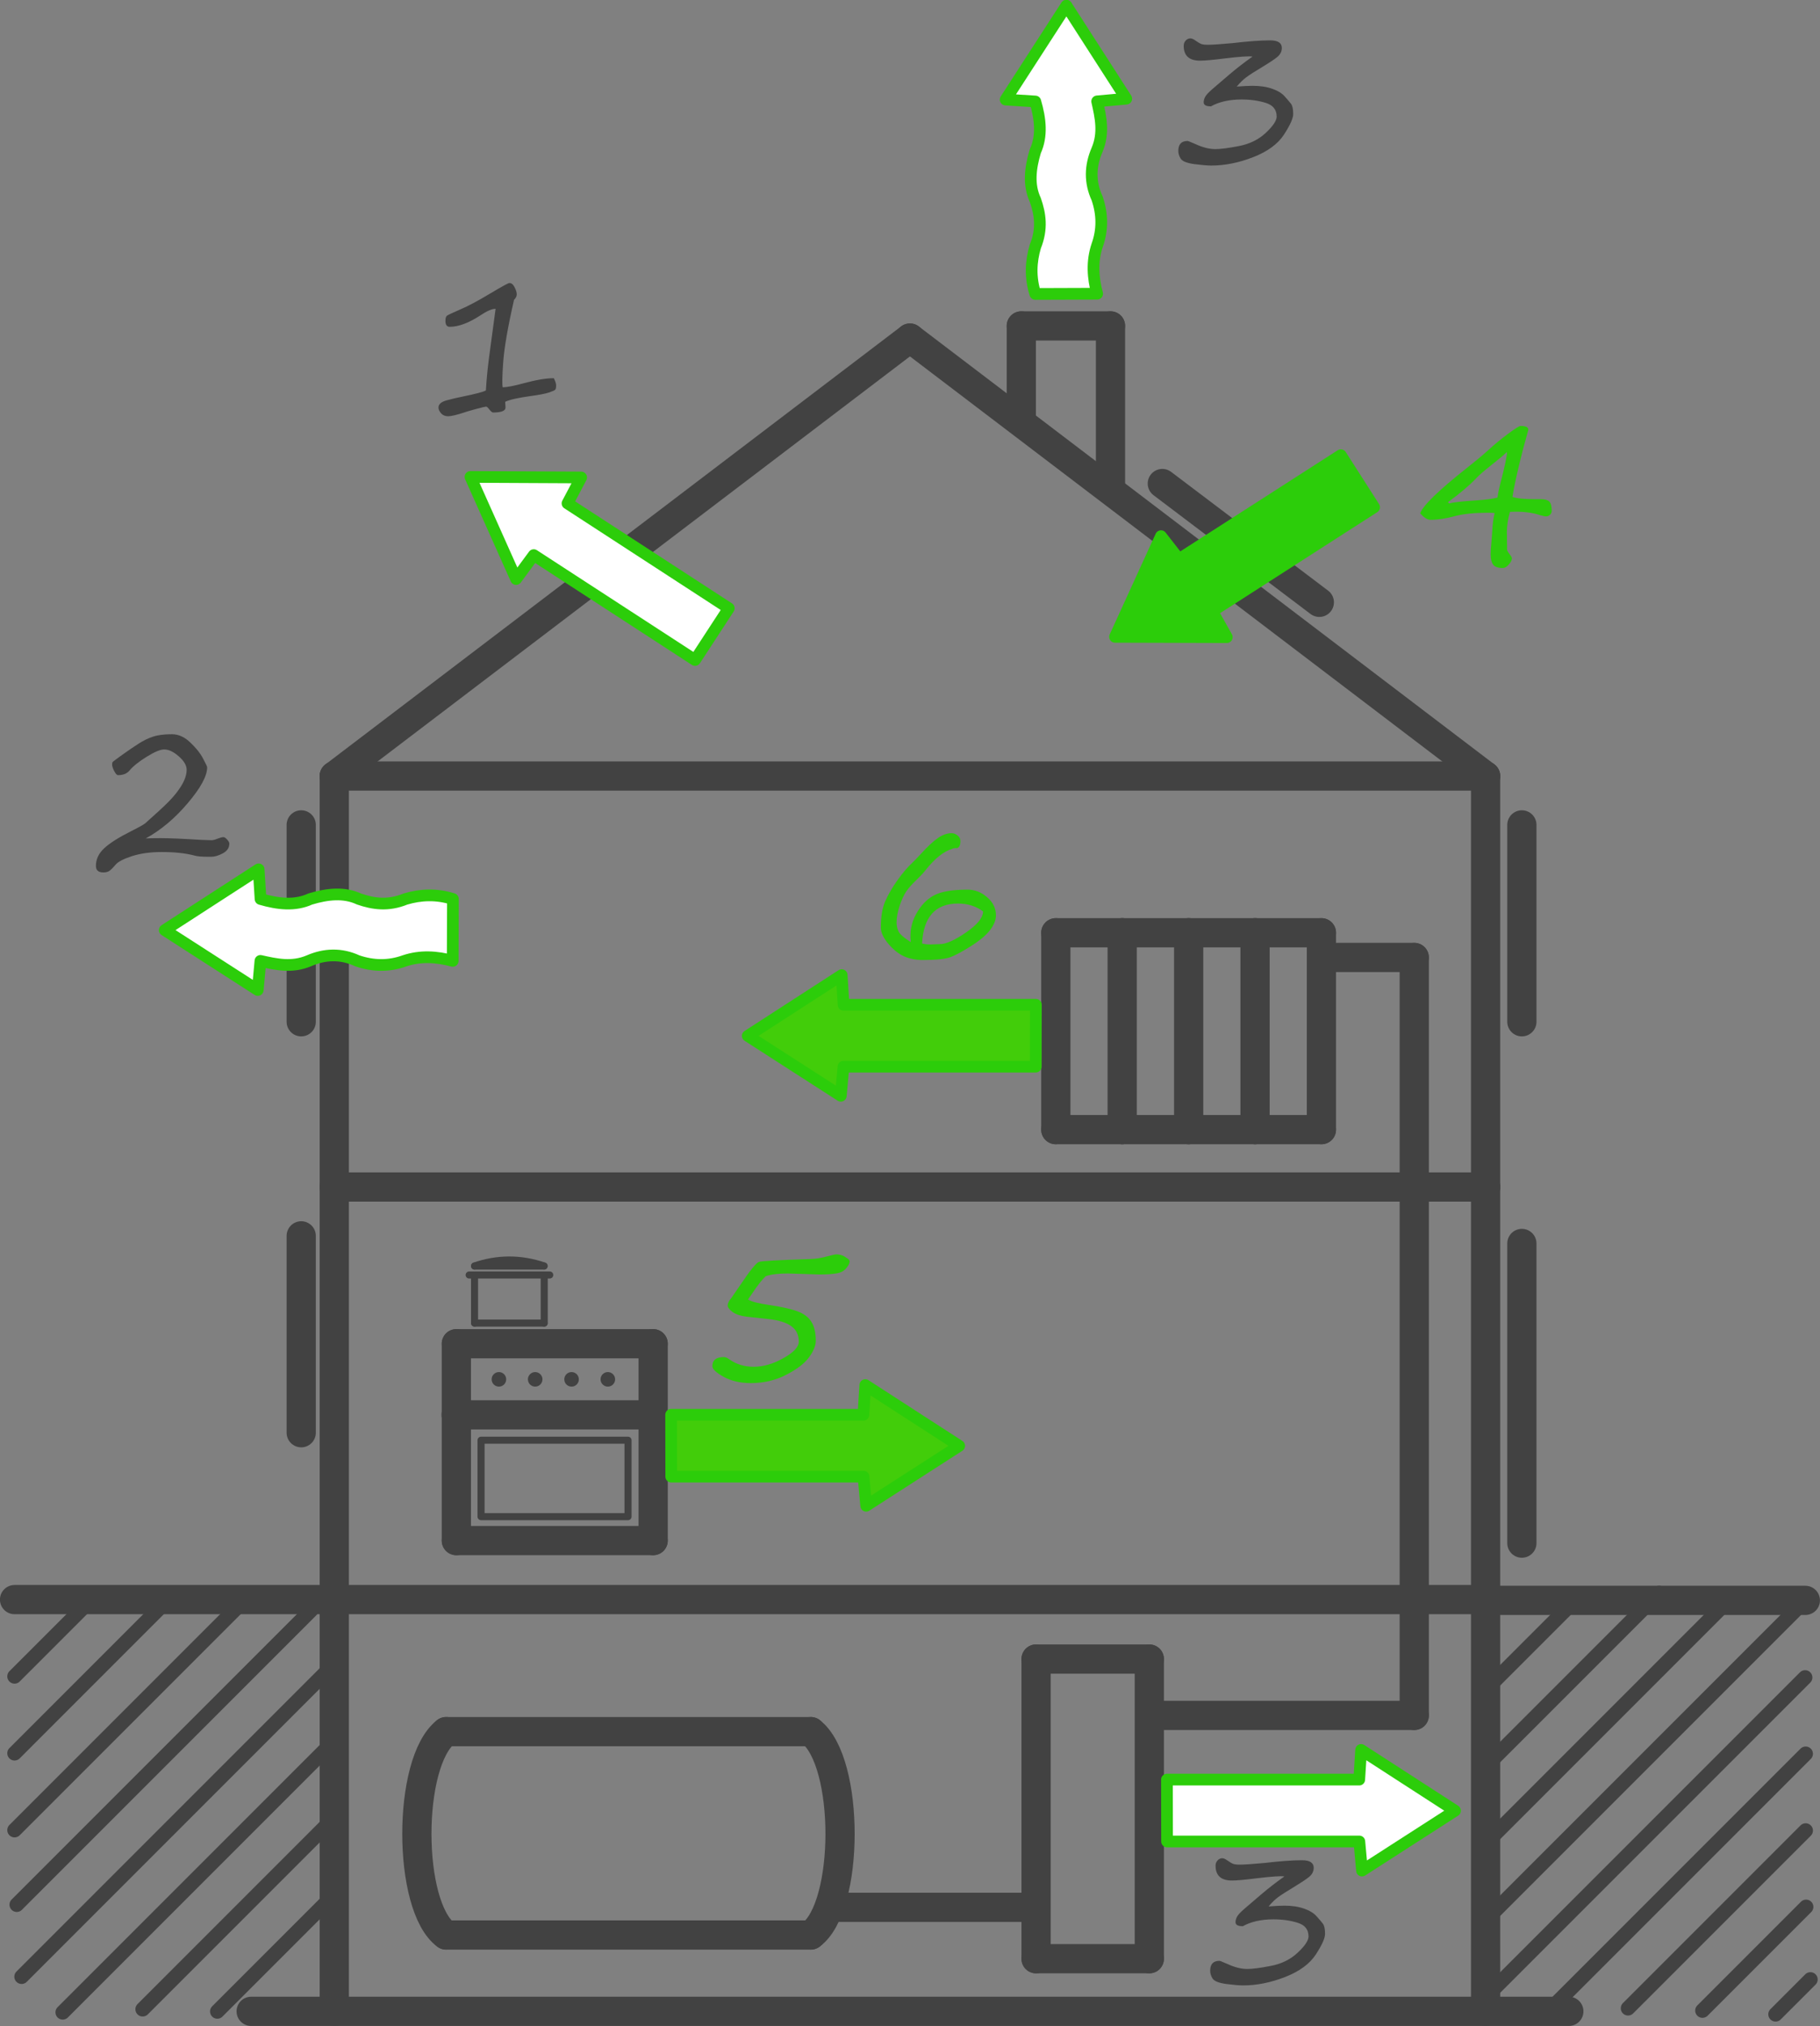 <?xml version="1.0" encoding="UTF-8" standalone="no"?>
<!-- Created with Inkscape (http://www.inkscape.org/) -->

<svg
   width="16.507mm"
   height="18.369mm"
   viewBox="0 0 16.507 18.369"
   version="1.1"
   id="svg2442"
   inkscape:version="1.1.2 (b8e25be833, 2022-02-05)"
   sodipodi:docname="gains_losses.svg"
   xmlns:inkscape="http://www.inkscape.org/namespaces/inkscape"
   xmlns:sodipodi="http://sodipodi.sourceforge.net/DTD/sodipodi-0.dtd"
   xmlns="http://www.w3.org/2000/svg"
   xmlns:svg="http://www.w3.org/2000/svg">
  <rect x="0" y="0" width="16.507" height="18.369" fill="#808080" stroke="none"/>
  <sodipodi:namedview
     id="namedview2444"
     pagecolor="#ffffff"
     bordercolor="#666666"
     borderopacity="1.0"
     inkscape:pageshadow="2"
     inkscape:pageopacity="0.0"
     inkscape:pagecheckerboard="0"
     inkscape:document-units="mm"
     showgrid="false"
     fit-margin-top="0"
     fit-margin-left="0"
     fit-margin-right="0"
     fit-margin-bottom="0"
     inkscape:zoom="7.8323911"
     inkscape:cx="19.725777"
     inkscape:cy="32.620945"
     inkscape:window-width="3200"
     inkscape:window-height="1711"
     inkscape:window-x="-812"
     inkscape:window-y="-1809"
     inkscape:window-maximized="1"
     inkscape:current-layer="layer1" />
  <defs
     id="defs2439" />
  <g
     inkscape:label="Ebene 1"
     inkscape:groupmode="layer"
     id="layer1"
     transform="translate(-162.95,-129.639)">
    <path
       style="fill:none;stroke:#424242;stroke-width:0.265;stroke-linecap:round;stroke-linejoin:round;stroke-miterlimit:4;stroke-dasharray:none;stroke-opacity:1"
       d="m 175.777,138.32 v 6.872"
       id="path2630-4-0-0-5-7-7"
       sodipodi:nodetypes="cc" />
    <g
       id="g5063-4-3"
       transform="translate(150.305,83.994)"
       style="stroke:#424242;stroke-width:0.265;stroke-miterlimit:4;stroke-dasharray:none;stroke-opacity:1">
      <path
         style="fill:none;stroke:#424242;stroke-width:0.265;stroke-linecap:round;stroke-linejoin:round;stroke-miterlimit:4;stroke-dasharray:none;stroke-opacity:1"
         d="M 19.999,61.345 H 16.691"
         id="path2183-6-38-5-8" />
      <path
         style="fill:none;stroke:#424242;stroke-width:0.265;stroke-linecap:round;stroke-linejoin:round;stroke-miterlimit:4;stroke-dasharray:none;stroke-opacity:1"
         d="M 19.999,63.189 H 16.691"
         id="path2183-6-2-0-9-3" />
      <path
         style="fill:none;stroke:#424242;stroke-width:0.265;stroke-linecap:round;stroke-linejoin:round;stroke-miterlimit:4;stroke-dasharray:none;stroke-opacity:1"
         d="m 19.999,61.345 c 0.355,0.275 0.352,1.587 0,1.844"
         id="path2183-2-6-4-7"
         sodipodi:nodetypes="cc" />
      <path
         style="fill:none;stroke:#424242;stroke-width:0.265;stroke-linecap:round;stroke-linejoin:round;stroke-miterlimit:4;stroke-dasharray:none;stroke-opacity:1"
         d="m 16.691,61.345 c -0.355,0.275 -0.352,1.587 0,1.844"
         id="path2183-2-6-3-7-1"
         sodipodi:nodetypes="cc" />
    </g>
    <g
       id="g6992-1-7"
       transform="translate(136.204,94.212)">
      <path
         style="fill:none;stroke:#424242;stroke-width:0.265;stroke-linecap:round;stroke-linejoin:round;stroke-miterlimit:4;stroke-dasharray:none;stroke-opacity:1"
         d="M 37.17,50.469 H 36.143"
         id="path2630-3-2-9-7-2-2-3"
         sodipodi:nodetypes="cc" />
      <path
         style="fill:none;stroke:#424242;stroke-width:0.265;stroke-linecap:round;stroke-linejoin:round;stroke-miterlimit:4;stroke-dasharray:none;stroke-opacity:1"
         d="M 37.17,53.186 H 36.143"
         id="path2630-3-2-9-7-2-9-3-1"
         sodipodi:nodetypes="cc" />
      <path
         style="fill:none;stroke:#424242;stroke-width:0.265;stroke-linecap:round;stroke-linejoin:round;stroke-miterlimit:4;stroke-dasharray:none;stroke-opacity:1"
         d="m 36.143,50.469 v 2.717"
         id="path2630-3-6-7-5-5-3-9"
         sodipodi:nodetypes="cc" />
      <path
         style="fill:none;stroke:#424242;stroke-width:0.265;stroke-linecap:round;stroke-linejoin:round;stroke-miterlimit:4;stroke-dasharray:none;stroke-opacity:1"
         d="m 37.17,50.469 v 2.717"
         id="path2630-3-6-7-5-5-9-8-1"
         sodipodi:nodetypes="cc" />
    </g>
    <path
       style="fill:none;stroke:#424242;stroke-width:0.265;stroke-linecap:round;stroke-linejoin:round;stroke-miterlimit:4;stroke-dasharray:none;stroke-opacity:1"
       d="m 172.269,146.932 h -1.785"
       id="path2630-3-2-9-9-6-7"
       sodipodi:nodetypes="cc" />
    <path
       style="fill:none;stroke:#424242;stroke-width:0.265;stroke-linecap:round;stroke-linejoin:round;stroke-miterlimit:4;stroke-dasharray:none;stroke-opacity:1"
       d="m 175.777,145.192 h -2.314"
       id="path2630-3-2-9-9-4-0-2"
       sodipodi:nodetypes="cc" />
    <g
       id="g7394-2-8"
       transform="translate(141.514,81.516)"
       style="stroke:#424242;stroke-opacity:1">
      <path
         style="fill:none;stroke:#424242;stroke-width:0.265;stroke-linecap:round;stroke-linejoin:round;stroke-miterlimit:4;stroke-dasharray:none;stroke-opacity:1"
         d="m 31.012,56.58 v 1.785"
         id="path2630-3-2-9-4-0-5"
         sodipodi:nodetypes="cc" />
      <path
         style="fill:none;stroke:#424242;stroke-width:0.265;stroke-linecap:round;stroke-linejoin:round;stroke-miterlimit:4;stroke-dasharray:none;stroke-opacity:1"
         d="m 31.012,56.58 h 0.602"
         id="path2630-3-2-9-4-9-87-6"
         sodipodi:nodetypes="cc" />
      <path
         style="fill:none;stroke:#424242;stroke-width:0.265;stroke-linecap:round;stroke-linejoin:round;stroke-miterlimit:4;stroke-dasharray:none;stroke-opacity:1"
         d="m 31.614,56.58 h 0.602"
         id="path2630-3-2-9-4-9-8-0-6"
         sodipodi:nodetypes="cc" />
      <path
         style="fill:none;stroke:#424242;stroke-width:0.265;stroke-linecap:round;stroke-linejoin:round;stroke-miterlimit:4;stroke-dasharray:none;stroke-opacity:1"
         d="m 32.217,56.58 h 0.602"
         id="path2630-3-2-9-4-9-89-6-4"
         sodipodi:nodetypes="cc" />
      <path
         style="fill:none;stroke:#424242;stroke-width:0.265;stroke-linecap:round;stroke-linejoin:round;stroke-miterlimit:4;stroke-dasharray:none;stroke-opacity:1"
         d="m 32.819,56.58 h 0.602"
         id="path2630-3-2-9-4-9-3-8-6"
         sodipodi:nodetypes="cc" />
      <path
         style="fill:none;stroke:#424242;stroke-width:0.265;stroke-linecap:round;stroke-linejoin:round;stroke-miterlimit:4;stroke-dasharray:none;stroke-opacity:1"
         d="m 31.012,58.365 h 0.602"
         id="path2630-3-2-9-4-9-6-7-3"
         sodipodi:nodetypes="cc" />
      <path
         style="fill:none;stroke:#424242;stroke-width:0.265;stroke-linecap:round;stroke-linejoin:round;stroke-miterlimit:4;stroke-dasharray:none;stroke-opacity:1"
         d="m 31.614,58.365 h 0.602"
         id="path2630-3-2-9-4-9-8-8-6-2"
         sodipodi:nodetypes="cc" />
      <path
         style="fill:none;stroke:#424242;stroke-width:0.265;stroke-linecap:round;stroke-linejoin:round;stroke-miterlimit:4;stroke-dasharray:none;stroke-opacity:1"
         d="m 32.217,58.365 h 0.602"
         id="path2630-3-2-9-4-9-89-7-0-7"
         sodipodi:nodetypes="cc" />
      <path
         style="fill:none;stroke:#424242;stroke-width:0.265;stroke-linecap:round;stroke-linejoin:round;stroke-miterlimit:4;stroke-dasharray:none;stroke-opacity:1"
         d="M 32.819,58.365 H 33.421"
         id="path2630-3-2-9-4-9-3-2-7-8"
         sodipodi:nodetypes="cc" />
      <path
         style="fill:none;stroke:#424242;stroke-width:0.265;stroke-linecap:round;stroke-linejoin:round;stroke-miterlimit:4;stroke-dasharray:none;stroke-opacity:1"
         d="m 33.421,56.58 v 1.785"
         id="path2630-3-2-9-4-3-1-3"
         sodipodi:nodetypes="cc" />
      <path
         style="fill:none;stroke:#424242;stroke-width:0.265;stroke-linecap:round;stroke-linejoin:round;stroke-miterlimit:4;stroke-dasharray:none;stroke-opacity:1"
         d="m 32.819,56.58 v 1.785"
         id="path2630-3-2-9-4-3-5-7-8"
         sodipodi:nodetypes="cc" />
      <path
         style="fill:none;stroke:#424242;stroke-width:0.265;stroke-linecap:round;stroke-linejoin:round;stroke-miterlimit:4;stroke-dasharray:none;stroke-opacity:1"
         d="m 31.614,56.58 v 1.785"
         id="path2630-3-2-9-4-3-6-4-2"
         sodipodi:nodetypes="cc" />
      <path
         style="fill:none;stroke:#424242;stroke-width:0.265;stroke-linecap:round;stroke-linejoin:round;stroke-miterlimit:4;stroke-dasharray:none;stroke-opacity:1"
         d="m 32.217,56.58 v 1.785"
         id="path2630-3-2-9-4-3-7-6-9"
         sodipodi:nodetypes="cc" />
    </g>
    <path
       style="fill:none;stroke:#424242;stroke-width:0.265;stroke-linecap:round;stroke-linejoin:round;stroke-miterlimit:4;stroke-dasharray:none;stroke-opacity:1"
       d="m 175.777,138.32 h -0.777"
       id="path2630-3-2-9-9-4-1-0-4"
       sodipodi:nodetypes="cc" />
    <path
       style="fill:none;stroke:#424242;stroke-width:0.265px;stroke-linecap:round;stroke-linejoin:round;stroke-opacity:1"
       d="m 165.982,140.401 h 10.441"
       id="path199-9-5-8-4" />
    <path
       style="fill:none;stroke:#424242;stroke-width:0.265px;stroke-linecap:round;stroke-linejoin:round;stroke-opacity:1"
       d="m 165.982,144.142 h 10.441"
       id="path199-8-12-9-2" />
    <path
       style="fill:none;stroke:#424242;stroke-width:0.265px;stroke-linecap:round;stroke-linejoin:round;stroke-opacity:1"
       d="m 165.982,136.675 h 10.441"
       id="path199-98-4-7" />
    <path
       style="fill:none;stroke:#424242;stroke-width:0.265px;stroke-linecap:round;stroke-linejoin:round;stroke-opacity:1"
       d="m 165.982,144.142 h -2.9"
       id="path1816-3-2-7-0" />
    <path
       style="fill:none;stroke:#424242;stroke-width:0.265px;stroke-linecap:round;stroke-linejoin:round;stroke-opacity:1"
       d="m 165.982,144.142 -1e-5,3.733"
       id="path2125-6-8-7" />
    <path
       style="fill:none;stroke:#424242;stroke-width:0.265;stroke-linecap:round;stroke-linejoin:round;stroke-miterlimit:4;stroke-dasharray:none;stroke-opacity:1"
       d="m 171.203,132.704 -5.221,3.971"
       id="path2515-63-8-4" />
    <path
       style="fill:none;stroke:#424242;stroke-width:0.265;stroke-linecap:round;stroke-linejoin:round;stroke-miterlimit:4;stroke-dasharray:none;stroke-opacity:1"
       d="m 171.203,132.704 5.221,3.971"
       id="path2515-6-9-5-2" />
    <path
       style="fill:none;stroke:#424242;stroke-width:0.265;stroke-linecap:round;stroke-linejoin:round;stroke-miterlimit:4;stroke-dasharray:none;stroke-opacity:1"
       d="m 165.982,136.675 v 3.726"
       id="path2630-39-8-7" />
    <path
       style="fill:none;stroke:#424242;stroke-width:0.265;stroke-linecap:round;stroke-linejoin:round;stroke-miterlimit:4;stroke-dasharray:none;stroke-opacity:1"
       d="m 165.682,137.118 v 1.785"
       id="path2630-3-7-8-3"
       sodipodi:nodetypes="cc" />
    <path
       style="fill:none;stroke:#424242;stroke-width:0.265;stroke-linecap:round;stroke-linejoin:round;stroke-miterlimit:4;stroke-dasharray:none;stroke-opacity:1"
       d="m 165.682,140.844 v 1.785"
       id="path2630-3-2-9-0-0"
       sodipodi:nodetypes="cc" />
    <path
       style="fill:none;stroke:#424242;stroke-width:0.265;stroke-linecap:round;stroke-linejoin:round;stroke-miterlimit:4;stroke-dasharray:none;stroke-opacity:1"
       d="m 176.753,137.118 v 1.785"
       id="path2630-3-6-1-5-1"
       sodipodi:nodetypes="cc" />
    <path
       style="fill:none;stroke:#424242;stroke-width:0.265;stroke-linecap:round;stroke-linejoin:round;stroke-miterlimit:4;stroke-dasharray:none;stroke-opacity:1"
       d="m 165.982,140.416 v 3.726"
       id="path2630-4-05-4-8" />
    <path
       style="fill:none;stroke:#424242;stroke-width:0.265;stroke-linecap:round;stroke-linejoin:round;stroke-miterlimit:4;stroke-dasharray:none;stroke-opacity:1"
       d="m 176.424,136.675 v 3.726"
       id="path2630-4-8-5-9-8" />
    <path
       style="fill:none;stroke:#424242;stroke-width:0.265;stroke-linecap:round;stroke-linejoin:round;stroke-miterlimit:4;stroke-dasharray:none;stroke-opacity:1"
       d="m 176.424,140.401 v 3.726"
       id="path2630-4-0-0-4-7" />
    <path
       style="fill:none;stroke:#424242;stroke-width:0.265;stroke-linecap:round;stroke-linejoin:round;stroke-miterlimit:4;stroke-dasharray:none;stroke-opacity:1"
       d="m 176.424,144.149 v 3.726"
       id="path2630-4-3-3-3-4" />
    <path
       style="fill:none;stroke:#424242;stroke-width:0.265;stroke-linecap:round;stroke-linejoin:round;stroke-miterlimit:4;stroke-dasharray:none;stroke-opacity:1"
       d="m 176.753,140.913 v 2.717"
       id="path2630-3-6-7-5-4-9"
       sodipodi:nodetypes="cc" />
    <path
       style="fill:none;stroke:#424242;stroke-width:0.265;stroke-linecap:round;stroke-linejoin:round;stroke-miterlimit:4;stroke-dasharray:none;stroke-opacity:1"
       d="m 173.492,134.023 1.424,1.077"
       id="path2630-3-6-4-6-9-2"
       sodipodi:nodetypes="cc" />
    <path
       style="fill:none;stroke:#424242;stroke-width:0.132;stroke-linecap:round;stroke-linejoin:round;stroke-miterlimit:4;stroke-dasharray:none;stroke-opacity:1"
       d="m 165.133,144.181 -2.051,2.051"
       id="path1816-3-5-17-7-0" />
    <path
       style="fill:none;stroke:#424242;stroke-width:0.132;stroke-linecap:round;stroke-linejoin:round;stroke-miterlimit:4;stroke-dasharray:none;stroke-opacity:1"
       d="m 163.833,144.087 -0.751,0.751"
       id="path1816-3-5-8-5-3-1" />
    <path
       style="fill:none;stroke:#424242;stroke-width:0.132;stroke-linecap:round;stroke-linejoin:round;stroke-miterlimit:4;stroke-dasharray:none;stroke-opacity:1"
       d="m 164.452,144.165 -1.37,1.37"
       id="path1816-3-5-2-5-5-9" />
    <path
       style="fill:none;stroke:#424242;stroke-width:0.132;stroke-linecap:round;stroke-linejoin:round;stroke-miterlimit:4;stroke-dasharray:none;stroke-opacity:1"
       d="m 165.771,144.239 -2.669,2.669"
       id="path1816-3-5-1-0-6-0" />
    <path
       style="fill:none;stroke:#424242;stroke-width:0.132;stroke-linecap:round;stroke-linejoin:round;stroke-miterlimit:4;stroke-dasharray:none;stroke-opacity:1"
       d="m 165.92,144.787 -2.774,2.774"
       id="path1816-3-5-7-35-1-5" />
    <path
       style="fill:none;stroke:#424242;stroke-width:0.132;stroke-linecap:round;stroke-linejoin:round;stroke-miterlimit:4;stroke-dasharray:none;stroke-opacity:1"
       d="m 165.928,146.172 -1.684,1.684"
       id="path1816-3-5-7-5-6-9-2" />
    <path
       style="fill:none;stroke:#424242;stroke-width:0.132;stroke-linecap:round;stroke-linejoin:round;stroke-miterlimit:4;stroke-dasharray:none;stroke-opacity:1"
       d="m 165.976,146.821 -1.055,1.055"
       id="path1816-3-5-7-5-4-55-5-4" />
    <path
       style="fill:none;stroke:#424242;stroke-width:0.132;stroke-linecap:round;stroke-linejoin:round;stroke-miterlimit:4;stroke-dasharray:none;stroke-opacity:1"
       d="m 165.926,145.477 -2.407,2.407"
       id="path1816-3-5-7-3-92-4-0" />
    <path
       style="fill:none;stroke:#424242;stroke-width:0.265px;stroke-linecap:round;stroke-linejoin:round;stroke-opacity:1"
       d="m 179.324,144.149 h -2.9"
       id="path1816-3-9-4-9-7" />
    <path
       style="fill:none;stroke:#424242;stroke-width:0.132;stroke-linecap:round;stroke-linejoin:round;stroke-miterlimit:4;stroke-dasharray:none;stroke-opacity:1"
       d="m 178.682,144.095 -2.177,2.177"
       id="path1816-3-5-0-7-4-8" />
    <path
       style="fill:none;stroke:#424242;stroke-width:0.132;stroke-linecap:round;stroke-linejoin:round;stroke-miterlimit:4;stroke-dasharray:none;stroke-opacity:1"
       d="m 177.184,144.2 -0.709,0.709"
       id="path1816-3-5-8-2-9-1-4" />
    <path
       style="fill:none;stroke:#424242;stroke-width:0.132;stroke-linecap:round;stroke-linejoin:round;stroke-miterlimit:4;stroke-dasharray:none;stroke-opacity:1"
       d="m 177.998,144.082 -1.502,1.502"
       id="path1816-3-5-2-8-7-4-3" />
    <path
       style="fill:none;stroke:#424242;stroke-width:0.132;stroke-linecap:round;stroke-linejoin:round;stroke-miterlimit:4;stroke-dasharray:none;stroke-opacity:1"
       d="m 179.32,144.153 -2.829,2.829"
       id="path1816-3-5-1-8-39-9-7" />
    <path
       style="fill:none;stroke:#424242;stroke-width:0.132;stroke-linecap:round;stroke-linejoin:round;stroke-miterlimit:4;stroke-dasharray:none;stroke-opacity:1"
       d="m 179.322,144.848 -2.87,2.87"
       id="path1816-3-5-7-8-5-6-2" />
    <path
       style="fill:none;stroke:#424242;stroke-width:0.132;stroke-linecap:round;stroke-linejoin:round;stroke-miterlimit:4;stroke-dasharray:none;stroke-opacity:1"
       d="m 179.327,146.236 -1.611,1.611"
       id="path1816-3-5-7-5-5-2-0-8" />
    <path
       style="fill:none;stroke:#424242;stroke-width:0.132;stroke-linecap:round;stroke-linejoin:round;stroke-miterlimit:4;stroke-dasharray:none;stroke-opacity:1"
       d="m 179.331,146.928 -0.94,0.94"
       id="path1816-3-5-7-5-4-7-48-6-3" />
    <path
       style="fill:none;stroke:#424242;stroke-width:0.132;stroke-linecap:round;stroke-linejoin:round;stroke-miterlimit:4;stroke-dasharray:none;stroke-opacity:1"
       d="m 179.327,145.54 -2.317,2.317"
       id="path1816-3-5-7-3-3-2-0-7" />
    <path
       style="fill:none;stroke:#424242;stroke-width:0.132;stroke-linecap:round;stroke-linejoin:round;stroke-miterlimit:4;stroke-dasharray:none;stroke-opacity:1"
       d="m 179.37,147.586 -0.316,0.316"
       id="path1816-3-5-7-5-4-7-4-4-9-3" />
    <path
       style="fill:none;stroke:#424242;stroke-width:0.265;stroke-linecap:round;stroke-linejoin:round;stroke-miterlimit:4;stroke-dasharray:none;stroke-opacity:1"
       d="m 165.228,147.875 h 11.951"
       id="path201-4-5-2-0" />
    <path
       style="fill:#2ccd0a;fill-opacity:1;stroke:#2ccd0a;stroke-width:0.106;stroke-linecap:round;stroke-linejoin:round;stroke-miterlimit:4;stroke-dasharray:none;stroke-opacity:1"
       d="m 175.413,134.238 -1.468,0.943 0.132,0.235 -1.014,-0.003 0.417,-0.913 0.163,0.209 1.468,-0.943 z"
       id="path7397-0-6" />
    <path
       style="fill:#ffffff;fill-opacity:1;stroke:#2ccd0a;stroke-width:0.106;stroke-linecap:round;stroke-linejoin:round;stroke-miterlimit:4;stroke-dasharray:none;stroke-opacity:1"
       d="m 169.254,135.623 -1.463,-0.951 -0.16,0.217 -0.414,-0.926 1.004,0.005 -0.124,0.235 1.463,0.951 z"
       id="path7397-0-4" />
    <path
       style="fill:#ffffff;fill-opacity:1;stroke:#2ccd0a;stroke-width:0.106;stroke-linecap:round;stroke-linejoin:round;stroke-miterlimit:4;stroke-dasharray:none;stroke-opacity:1"
       d="m 167.058,137.79 c -0.149,-0.047 -0.292,-0.041 -0.43,0 -0.16,0.065 -0.294,0.044 -0.422,0 -0.135,-0.063 -0.286,-0.047 -0.442,0 -0.138,0.063 -0.291,0.047 -0.451,0 l -0.017,-0.269 -0.852,0.551 0.844,0.543 0.024,-0.264 c 0.142,0.032 0.285,0.064 0.438,0 0.147,-0.064 0.295,-0.068 0.442,0 0.142,0.048 0.284,0.051 0.426,0 0.146,-0.049 0.292,-0.039 0.438,0 z"
       id="path7397-0-9-4"
       sodipodi:nodetypes="cccccccccccccc" />
    <path
       style="fill:none;stroke:#424242;stroke-width:0.265;stroke-linecap:round;stroke-linejoin:round;stroke-miterlimit:4;stroke-dasharray:none;stroke-opacity:1"
       d="m 172.213,132.594 v 0.809"
       id="path2630-3-7-8-3-6"
       sodipodi:nodetypes="cc" />
    <path
       style="fill:none;stroke:#424242;stroke-width:0.265;stroke-linecap:round;stroke-linejoin:round;stroke-miterlimit:4;stroke-dasharray:none;stroke-opacity:1"
       d="m 173.022,132.594 v 1.421"
       id="path2630-3-7-8-3-6-2"
       sodipodi:nodetypes="cc" />
    <path
       style="fill:none;stroke:#424242;stroke-width:0.265;stroke-linecap:round;stroke-linejoin:round;stroke-miterlimit:4;stroke-dasharray:none;stroke-opacity:1"
       d="m 173.022,132.594 h -0.809"
       id="path2630-3-7-8-3-6-2-2"
       sodipodi:nodetypes="cc" />
    <path
       style="fill:#ffffff;fill-opacity:1;stroke:#2ccd0a;stroke-width:0.106;stroke-linecap:round;stroke-linejoin:round;stroke-miterlimit:4;stroke-dasharray:none;stroke-opacity:1"
       d="m 172.34,132.304 c -0.047,-0.149 -0.041,-0.292 0,-0.43 0.065,-0.16 0.045,-0.294 0,-0.422 -0.063,-0.135 -0.047,-0.286 0,-0.442 0.063,-0.138 0.047,-0.291 0,-0.451 l -0.269,-0.017 0.551,-0.852 0.543,0.844 -0.264,0.024 c 0.032,0.142 0.064,0.285 0,0.438 -0.064,0.147 -0.068,0.295 0,0.442 0.048,0.142 0.051,0.284 0,0.426 -0.049,0.146 -0.039,0.292 0,0.438 z"
       id="path7397-0-9-4-6"
       sodipodi:nodetypes="cccccccccccccc" />
    <g
       id="g12640"
       transform="translate(80.667,94.296)">
      <path
         style="fill:none;stroke:#424242;stroke-width:0.265;stroke-linecap:round;stroke-linejoin:round;stroke-miterlimit:4;stroke-dasharray:none;stroke-opacity:1"
         d="m 86.422,47.526 v 1.785"
         id="path2630-3-2-9-4-0-5-0"
         sodipodi:nodetypes="cc" />
      <path
         style="fill:none;stroke:#424242;stroke-width:0.265;stroke-linecap:round;stroke-linejoin:round;stroke-miterlimit:4;stroke-dasharray:none;stroke-opacity:1"
         d="m 88.207,47.526 v 1.785"
         id="path2630-3-2-9-4-3-1-3-6"
         sodipodi:nodetypes="cc" />
      <path
         style="fill:none;stroke:#424242;stroke-width:0.265;stroke-linecap:round;stroke-linejoin:round;stroke-miterlimit:4;stroke-dasharray:none;stroke-opacity:1"
         d="m 86.422,47.526 h 1.785"
         id="path2630-3-2-9-4-3-1-3-6-2"
         sodipodi:nodetypes="cc" />
      <path
         style="fill:none;stroke:#424242;stroke-width:0.265;stroke-linecap:round;stroke-linejoin:round;stroke-miterlimit:4;stroke-dasharray:none;stroke-opacity:1"
         d="m 86.422,49.311 h 1.785"
         id="path2630-3-2-9-4-3-1-3-6-2-9"
         sodipodi:nodetypes="cc" />
      <path
         style="fill:none;stroke:#424242;stroke-width:0.265;stroke-linecap:round;stroke-linejoin:round;stroke-miterlimit:4;stroke-dasharray:none;stroke-opacity:1"
         d="m 86.42,48.171 h 1.785"
         id="path2630-3-2-9-4-3-1-3-6-2-5"
         sodipodi:nodetypes="cc" />
      <g
         id="g10561"
         transform="translate(-1.703,0.509)">
        <circle
           style="fill:#424242;fill-opacity:1;stroke:none;stroke-width:0.281;stroke-linecap:round;stroke-linejoin:round"
           id="path9621"
           cx="88.511"
           cy="47.34"
           r="0.066" />
        <circle
           style="fill:#424242;fill-opacity:1;stroke:none;stroke-width:0.281;stroke-linecap:round;stroke-linejoin:round"
           id="path9621-6"
           cx="88.84"
           cy="47.34"
           r="0.066" />
        <circle
           style="fill:#424242;fill-opacity:1;stroke:none;stroke-width:0.281;stroke-linecap:round;stroke-linejoin:round"
           id="path9621-2"
           cx="89.17"
           cy="47.34"
           r="0.066" />
        <circle
           style="fill:#424242;fill-opacity:1;stroke:none;stroke-width:0.281;stroke-linecap:round;stroke-linejoin:round"
           id="path9621-8"
           cx="89.499"
           cy="47.34"
           r="0.066" />
      </g>
      <rect
         style="fill:none;fill-opacity:1;stroke:#424242;stroke-width:0.064;stroke-linecap:round;stroke-linejoin:round;stroke-miterlimit:4;stroke-dasharray:none;stroke-opacity:1"
         id="rect10585"
         width="1.333"
         height="0.693"
         x="86.646"
         y="48.401" />
    </g>
    <g
       id="g12468"
       transform="translate(80.667,94.296)">
      <path
         style="fill:none;stroke:#424242;stroke-width:0.064;stroke-linecap:round;stroke-linejoin:round;stroke-miterlimit:4;stroke-dasharray:none;stroke-opacity:1"
         d="m 86.538,46.903 h 0.731"
         id="path2630-3-2-9-4-3-1-3-6-2-58"
         sodipodi:nodetypes="cc" />
      <path
         style="fill:none;stroke:#424242;stroke-width:0.064;stroke-linecap:round;stroke-linejoin:round;stroke-miterlimit:4;stroke-dasharray:none;stroke-opacity:1"
         d="m 86.587,47.339 h 0.631"
         id="path2630-3-2-9-4-3-1-3-6-2-58-0"
         sodipodi:nodetypes="cc" />
      <path
         style="fill:none;stroke:#424242;stroke-width:0.064;stroke-linecap:round;stroke-linejoin:round;stroke-miterlimit:4;stroke-dasharray:none;stroke-opacity:1"
         d="M 87.219,46.914 V 47.339"
         id="path2630-3-2-9-4-3-1-3-6-2-58-0-7"
         sodipodi:nodetypes="cc" />
      <path
         style="fill:none;stroke:#424242;stroke-width:0.064;stroke-linecap:round;stroke-linejoin:round;stroke-miterlimit:4;stroke-dasharray:none;stroke-opacity:1"
         d="M 86.587,46.914 V 47.339"
         id="path2630-3-2-9-4-3-1-3-6-2-58-0-7-3"
         sodipodi:nodetypes="cc" />
      <path
         style="fill:none;stroke:#424242;stroke-width:0.064;stroke-linecap:round;stroke-linejoin:round;stroke-miterlimit:4;stroke-dasharray:none;stroke-opacity:1"
         d="m 86.587,46.822 h 0.631"
         id="path2630-3-2-9-4-3-1-3-6-2-58-0-4"
         sodipodi:nodetypes="cc" />
    </g>
    <path
       style="fill:none;stroke:#424242;stroke-width:0.064;stroke-linecap:round;stroke-linejoin:round;stroke-miterlimit:4;stroke-dasharray:none;stroke-opacity:1"
       d="m 167.254,141.117 c 0.207,-0.071 0.417,-0.073 0.631,0"
       id="path2630-3-2-9-4-3-1-3-6-2-58-0-0"
       sodipodi:nodetypes="cc" />
    <path
       style="fill:#42cd0a;fill-opacity:1;stroke:#2ccd0a;stroke-width:0.106;stroke-linecap:round;stroke-linejoin:round;stroke-miterlimit:4;stroke-dasharray:none;stroke-opacity:1"
       d="m 172.345,138.749 h -1.744 l -0.017,-0.269 -0.852,0.551 0.844,0.543 0.024,-0.264 h 1.744 z"
       id="path7397-0-5" />
    <path
       style="fill:#42cd0a;fill-opacity:1;stroke:#2ccd0a;stroke-width:0.106;stroke-linecap:round;stroke-linejoin:round;stroke-miterlimit:4;stroke-dasharray:none;stroke-opacity:1"
       d="m 169.037,142.466 h 1.744 l 0.017,-0.269 0.852,0.551 -0.844,0.543 -0.024,-0.264 h -1.744 z"
       id="path7397-0-5-3" />
    <path
       style="fill:#ffffff;fill-opacity:1;stroke:#2ccd0a;stroke-width:0.106;stroke-linecap:round;stroke-linejoin:round;stroke-miterlimit:4;stroke-dasharray:none;stroke-opacity:1"
       d="m 173.534,145.774 h 1.744 l 0.017,-0.269 0.852,0.551 -0.844,0.543 -0.024,-0.264 h -1.744 z"
       id="path7397-0-74" />
    <g
       aria-label="4"
       id="text7596"
       style="font-size:1.764px;line-height:1.25;font-family:'Segoe Print';-inkscape-font-specification:'Segoe Print, Normal';fill:#2ccd0a;stroke-width:0.265">
      <path
         d="m 176.931,134.314 q -0.119,-0.043 -0.286,-0.034 -0.028,0.098 -0.028,0.183 l 8.7e-4,0.039 v 0.035 l 8.6e-4,0.039 q 8.6e-4,0.034 0,0.046 -8.6e-4,0.011 0.022,0.04 0.022,0.028 0.022,0.038 0,0.026 -0.028,0.057 -0.028,0.032 -0.053,0.032 -0.068,0 -0.09,-0.032 -0.022,-0.031 -0.022,-0.094 0,-0.034 0.007,-0.106 0.006,-0.07 0.008,-0.105 0.003,-0.084 0.021,-0.161 -0.021,-0.003 -0.061,-0.003 -0.183,0 -0.297,0.03 -0.124,0.034 -0.224,0.034 -0.041,0 -0.093,-0.059 0.039,-0.107 0.421,-0.409 0.122,-0.096 0.198,-0.165 0.079,-0.073 0.177,-0.146 0.097,-0.072 0.115,-0.072 0.07,0 0.07,0.035 -0.006,0.025 -0.049,0.179 -0.075,0.294 -0.095,0.429 0.056,0.021 0.203,0.021 h 0.059 q 0.049,0 0.071,0.021 0.023,0.02 0.023,0.085 0,0.02 -0.015,0.035 -0.015,0.015 -0.035,0.015 -0.024,0 -0.041,-0.009 z m -0.313,-0.577 q -0.032,0.032 -0.146,0.122 -0.096,0.076 -0.135,0.118 -0.092,0.097 -0.252,0.213 0,0.013 0.015,0.013 0.034,-0.014 0.252,-0.028 0.123,-0.009 0.18,-0.025 0.007,-0.055 0.025,-0.124 0.061,-0.233 0.061,-0.289 z"
         id="path943" />
    </g>
    <g
       aria-label="6"
       id="text7596-4"
       style="font-size:1.764px;line-height:1.25;font-family:'Segoe Print';-inkscape-font-specification:'Segoe Print, Normal';fill:#2ccd0a;stroke-width:0.265">
      <path
         d="m 171.627,137.328 q -0.03,0 -0.042,0.008 -0.113,0.032 -0.242,0.194 -0.023,0.031 -0.08,0.086 -0.062,0.059 -0.094,0.106 -0.031,0.046 -0.059,0.128 -0.028,0.083 -0.028,0.154 0,0.044 0.018,0.081 0.018,0.037 0.111,0.096 -0.017,-0.135 0.047,-0.253 0.065,-0.119 0.163,-0.171 0.098,-0.052 0.304,-0.052 0.099,0 0.178,0.069 0.08,0.068 0.08,0.164 0,0.063 -0.052,0.132 -0.052,0.069 -0.17,0.144 -0.118,0.075 -0.188,0.102 -0.069,0.027 -0.252,0.027 -0.096,0 -0.171,-0.033 -0.074,-0.033 -0.143,-0.114 -0.068,-0.081 -0.068,-0.147 0,-0.148 0.04,-0.239 0.04,-0.091 0.111,-0.191 0.072,-0.101 0.139,-0.162 0.022,-0.021 0.072,-0.075 0.094,-0.103 0.157,-0.146 0.064,-0.043 0.122,-0.043 0.029,0 0.055,0.021 0.026,0.02 0.026,0.05 0,0.059 -0.035,0.066 z m 0.239,0.574 q -0.097,-0.071 -0.227,-0.071 -0.307,0 -0.326,0.362 0.028,0.009 0.077,0.009 l 0.084,-0.003 q 0.084,0 0.238,-0.106 0.154,-0.106 0.154,-0.19 z"
         id="path934" />
    </g>
    <g
       aria-label="1"
       id="text7596-4-36"
       style="font-size:1.764px;line-height:1.25;font-family:'Segoe Print';-inkscape-font-specification:'Segoe Print, Normal';fill:#424242;stroke-width:0.265">
      <path
         d="m 167.532,133.283 0.003,0.051 q 0,0.045 -0.113,0.045 -0.012,0 -0.035,-0.029 -0.021,-0.028 -0.031,-0.024 -0.009,0 -0.095,0.023 -0.084,0.023 -0.101,0.03 -0.104,0.034 -0.146,0.034 -0.04,0 -0.064,-0.027 -0.023,-0.027 -0.023,-0.052 0,-0.046 0.077,-0.066 0.078,-0.021 0.136,-0.032 0.185,-0.038 0.217,-0.057 0.009,-0.165 0.039,-0.377 l 0.049,-0.363 q -0.05,0 -0.139,0.06 -0.158,0.103 -0.277,0.103 -0.039,0 -0.039,-0.054 0,-0.034 0.013,-0.046 0.014,-0.011 0.121,-0.057 0.107,-0.046 0.269,-0.143 0.162,-0.097 0.177,-0.097 0.028,0 0.047,0.038 0.02,0.038 0.02,0.066 0,0.024 -0.025,0.049 -0.084,0.369 -0.098,0.565 -0.014,0.196 -0.004,0.228 0.065,-0.003 0.189,-0.037 0.17,-0.046 0.274,-0.046 0.021,0.04 0.021,0.067 0,0.029 -0.009,0.038 -0.009,0.009 -0.057,0.025 -0.048,0.016 -0.166,0.032 -0.173,0.024 -0.23,0.052 z"
         id="path931" />
    </g>
    <g
       aria-label="3"
       id="text7596-4-36-3"
       style="font-size:1.764px;line-height:1.25;font-family:'Segoe Print';-inkscape-font-specification:'Segoe Print, Normal';fill:#424242;stroke-width:0.265">
      <path
         d="m 173.93,130.603 q -0.063,0 -0.063,-0.037 0,-0.021 0.012,-0.046 0.012,-0.026 0.07,-0.076 l 0.153,-0.131 q 0.095,-0.081 0.208,-0.161 -0.047,-0.008 -0.253,0.017 -0.159,0.02 -0.223,0.02 -0.148,0 -0.148,-0.135 0,-0.027 0.017,-0.046 0.018,-0.021 0.044,-0.021 0.019,0 0.046,0.02 0.034,0.024 0.053,0.031 0.02,0.007 0.058,0.007 0.061,0 0.224,-0.015 0.214,-0.025 0.342,-0.025 0.106,0 0.106,0.069 0,0.049 -0.044,0.084 -0.043,0.034 -0.126,0.084 -0.109,0.065 -0.153,0.098 -0.043,0.032 -0.086,0.084 0.095,-0.007 0.143,-0.007 0.104,0 0.179,0.027 0.075,0.026 0.112,0.068 0.038,0.042 0.058,0.068 0.02,0.026 0.02,0.093 0,0.058 -0.084,0.187 -0.084,0.128 -0.279,0.204 -0.195,0.076 -0.38,0.076 -0.053,0 -0.154,-0.013 -0.1,-0.014 -0.123,-0.049 -0.022,-0.035 -0.022,-0.071 0,-0.09 0.085,-0.09 0.003,0 0.013,0.004 l 0.059,0.025 q 0.098,0.045 0.179,0.045 0.071,0 0.215,-0.028 0.145,-0.028 0.243,-0.12 0.098,-0.092 0.098,-0.147 0,-0.094 -0.099,-0.124 -0.098,-0.031 -0.219,-0.031 -0.168,0 -0.281,0.064 z"
         id="path946" />
    </g>
    <g
       aria-label="5"
       id="text7596-4-3"
       style="font-size:1.764px;line-height:1.25;font-family:'Segoe Print';-inkscape-font-specification:'Segoe Print, Normal';fill:#2ccd0a;stroke-width:0.265">
      <path
         d="m 169.895,141.21 q -0.049,0.046 -0.116,0.146 -0.018,0.027 -0.029,0.042 -0.012,0.016 -0.016,0.023 0.048,0.029 0.187,0.049 0.177,0.026 0.264,0.059 0.087,0.033 0.125,0.096 0.039,0.062 0.039,0.17 0,0.067 -0.062,0.151 -0.062,0.084 -0.207,0.158 -0.145,0.075 -0.32,0.075 -0.144,0 -0.247,-0.057 -0.102,-0.057 -0.102,-0.096 0,-0.083 0.104,-0.083 0.023,0 0.05,0.021 0.096,0.067 0.22,0.067 0.132,0 0.27,-0.078 0.14,-0.078 0.14,-0.15 0,-0.091 -0.068,-0.14 -0.067,-0.049 -0.21,-0.065 l -0.195,-0.021 q -0.082,-0.01 -0.127,-0.042 -0.045,-0.033 -0.045,-0.06 0,-0.029 0.032,-0.066 0.007,-0.009 0.075,-0.109 0.14,-0.209 0.177,-0.22 0.037,-0.012 0.465,-0.026 0.076,-0.002 0.157,-0.025 0.064,-0.017 0.079,-0.017 0.053,0 0.093,0.032 0.028,0.015 0.028,0.032 0,0.025 -0.032,0.063 -0.032,0.038 -0.092,0.046 -0.059,0.009 -0.149,0.009 l -0.288,-0.009 q -0.127,0 -0.198,0.024 z"
         id="path937" />
    </g>
    <g
       aria-label="2"
       id="text7596-4-36-7"
       style="font-size:1.764px;line-height:1.25;font-family:'Segoe Print';-inkscape-font-specification:'Segoe Print, Normal';fill:#424242;stroke-width:0.265">
      <path
         d="m 164.268,137.241 q 0.045,-0.003 0.136,-0.003 0.113,0 0.375,0.016 0.071,0.003 0.091,0.003 0.021,-8.6e-4 0.053,-0.014 0.035,-0.014 0.053,-0.014 0.015,0 0.034,0.022 0.02,0.021 0.02,0.037 0,0.056 -0.059,0.088 -0.059,0.031 -0.104,0.031 h -0.032 q -0.083,0 -0.121,-0.011 -0.12,-0.032 -0.298,-0.032 -0.152,0 -0.268,0.037 -0.115,0.037 -0.15,0.078 -0.039,0.046 -0.059,0.058 -0.019,0.012 -0.052,0.012 -0.067,0 -0.067,-0.059 0,-0.09 0.074,-0.159 0.074,-0.07 0.249,-0.158 0.102,-0.051 0.125,-0.07 0.022,-0.019 0.123,-0.111 0.102,-0.092 0.154,-0.158 0.052,-0.066 0.075,-0.118 0.023,-0.052 0.023,-0.097 0,-0.06 -0.071,-0.122 -0.071,-0.063 -0.133,-0.063 -0.052,0 -0.158,0.066 -0.106,0.065 -0.158,0.127 -0.034,0.04 -0.102,0.04 -0.016,0 -0.035,-0.037 -0.019,-0.037 -0.019,-0.059 0,-0.016 0.004,-0.022 0.004,-0.006 0.086,-0.065 0.083,-0.059 0.148,-0.101 0.066,-0.043 0.133,-0.065 0.066,-0.022 0.171,-0.022 0.089,0 0.166,0.074 0.078,0.073 0.116,0.145 0.038,0.071 0.038,0.081 0,0.118 -0.177,0.326 -0.176,0.208 -0.384,0.321 z"
         id="path928" />
    </g>
    <g
       aria-label="3"
       id="text7596-4-36-3-3"
       style="font-size:1.764px;line-height:1.25;font-family:'Segoe Print';-inkscape-font-specification:'Segoe Print, Normal';fill:#424242;stroke-width:0.265">
      <path
         d="m 174.219,147.103 q -0.063,0 -0.063,-0.037 0,-0.021 0.012,-0.046 0.012,-0.026 0.07,-0.076 l 0.153,-0.131 q 0.095,-0.081 0.208,-0.161 -0.047,-0.008 -0.253,0.017 -0.159,0.02 -0.223,0.02 -0.148,0 -0.148,-0.135 0,-0.027 0.017,-0.046 0.018,-0.021 0.044,-0.021 0.019,0 0.046,0.02 0.034,0.024 0.053,0.031 0.02,0.007 0.058,0.007 0.061,0 0.224,-0.015 0.214,-0.025 0.342,-0.025 0.106,0 0.106,0.069 0,0.049 -0.044,0.084 -0.043,0.034 -0.126,0.084 -0.109,0.066 -0.153,0.098 -0.043,0.032 -0.086,0.084 0.095,-0.007 0.143,-0.007 0.104,0 0.179,0.027 0.075,0.026 0.112,0.068 0.038,0.042 0.058,0.068 0.02,0.026 0.02,0.093 0,0.058 -0.084,0.187 -0.084,0.128 -0.279,0.204 -0.195,0.076 -0.38,0.076 -0.053,0 -0.154,-0.013 -0.1,-0.014 -0.123,-0.049 -0.022,-0.035 -0.022,-0.071 0,-0.09 0.085,-0.09 0.003,0 0.013,0.004 l 0.059,0.025 q 0.098,0.045 0.179,0.045 0.071,0 0.215,-0.028 0.145,-0.028 0.243,-0.12 0.098,-0.092 0.098,-0.147 0,-0.094 -0.099,-0.124 -0.098,-0.031 -0.219,-0.031 -0.168,0 -0.281,0.064 z"
         id="path940" />
    </g>
  </g>
</svg>
